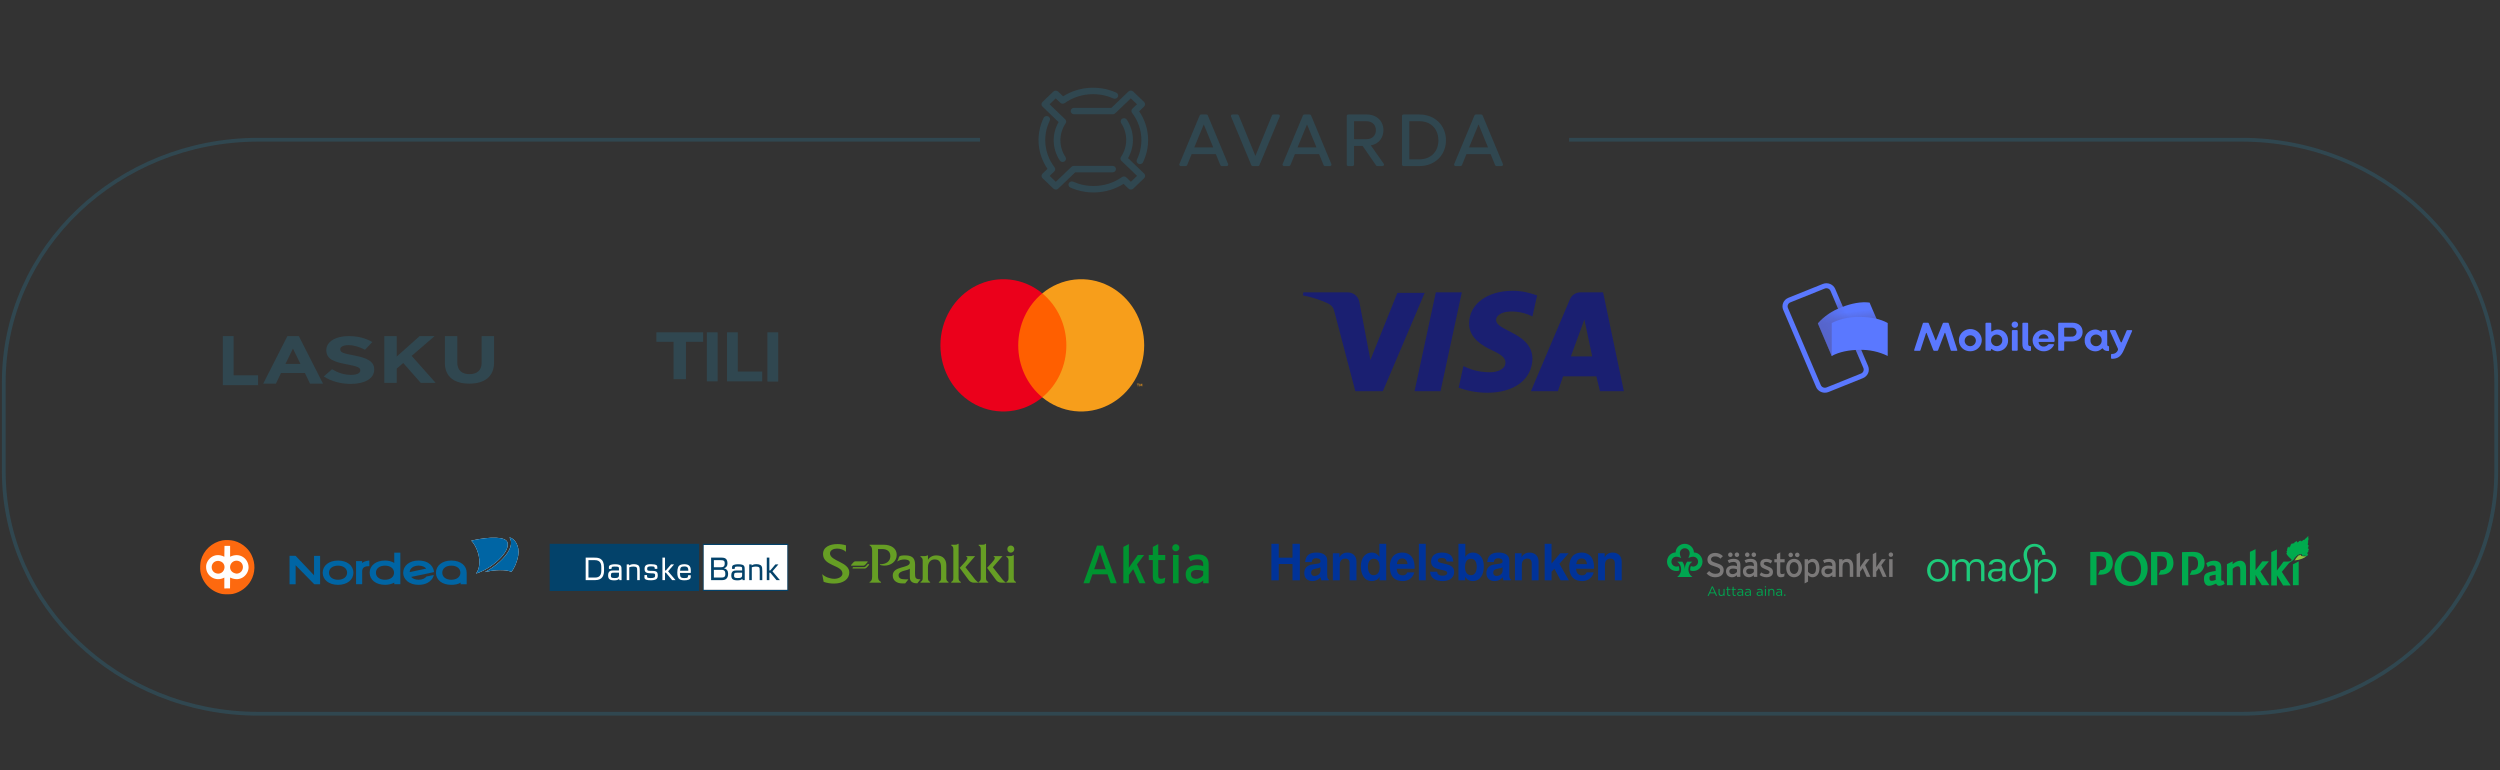 <svg width="662" height="204" viewBox="0 0 662 204" fill="none" xmlns="http://www.w3.org/2000/svg">
<rect x="0" y="0" width="662" height="204" fill="#333333" stroke="none"/>
<path d="M259.5 37H68.419C31.185 37 1 65.733 1 101.178V124.822C1 160.266 31.185 189 68.419 189H593.581C630.815 189 661 160.266 661 124.822V101.178C661 65.733 630.815 37 593.581 37H415.5" stroke="#304750"/>
<path d="M377.322 77.407L366.181 103.593H358.891L353.39 82.698C353.115 81.477 352.702 80.935 351.739 80.392C350.088 79.578 347.338 78.628 345 78.221L345.137 77.407H356.828C358.341 77.407 359.716 78.357 359.991 80.121L362.88 95.316L370.032 77.543H377.322V77.407ZM405.792 95.045C405.792 88.126 396.165 87.719 396.165 84.734C396.165 83.784 397.128 82.834 399.054 82.563C400.016 82.427 402.767 82.291 405.792 83.784L407.031 78.221C405.38 77.678 403.317 77 400.566 77C393.826 77 389.013 80.528 389.013 85.683C389.013 89.482 392.452 91.517 395.065 92.739C397.678 93.96 398.64 94.773 398.64 95.995C398.64 97.759 396.577 98.573 394.515 98.573C391.076 98.573 389.013 97.623 387.499 96.945L386.262 102.643C387.913 103.322 390.801 104 393.826 104C400.978 104 405.655 100.472 405.792 95.045ZM423.673 103.593H430L424.499 77.407H418.584C417.208 77.407 416.108 78.221 415.696 79.306L405.38 103.593H412.532L413.908 99.658H422.71L423.673 103.593ZM415.971 94.367L419.546 84.598L421.609 94.367H415.971ZM387.087 77.407L381.448 103.593H374.571L380.21 77.407H387.087Z" fill="#1A1F71"/>
<path d="M283.296 77.68H268.704V105.218H283.296V77.68Z" fill="#FF5F00"/>
<path d="M269.631 91.451C269.628 88.799 270.2 86.18 271.304 83.794C272.407 81.408 274.013 79.317 276 77.68C273.54 75.649 270.586 74.387 267.474 74.036C264.363 73.686 261.221 74.262 258.407 75.698C255.593 77.134 253.22 79.373 251.56 82.158C249.9 84.943 249.02 88.163 249.02 91.449C249.02 94.735 249.9 97.954 251.56 100.739C253.22 103.525 255.593 105.764 258.407 107.2C261.221 108.636 264.363 109.211 267.474 108.861C270.586 108.511 273.54 107.248 276 105.218C274.014 103.581 272.408 101.491 271.305 99.105C270.201 96.72 269.629 94.103 269.631 91.451Z" fill="#EB001B"/>
<path d="M302.982 91.451C302.982 94.737 302.102 97.957 300.441 100.742C298.781 103.528 296.408 105.767 293.594 107.203C290.779 108.639 287.637 109.214 284.526 108.863C281.414 108.513 278.46 107.249 276 105.218C277.985 103.579 279.591 101.489 280.694 99.103C281.798 96.718 282.372 94.101 282.372 91.449C282.372 88.797 281.798 86.18 280.694 83.795C279.591 81.409 277.985 79.319 276 77.68C278.46 75.649 281.414 74.386 284.526 74.035C287.637 73.684 290.779 74.259 293.594 75.695C296.408 77.131 298.781 79.37 300.441 82.155C302.102 84.941 302.982 88.16 302.982 91.447V91.451Z" fill="#F79E1B"/>
<path d="M301.389 102.3V101.735H301.607V101.618H301.055V101.735H301.292V102.3H301.389ZM302.459 102.3V101.618H302.292L302.098 102.105L301.903 101.618H301.755V102.3H301.875V101.789L302.056 102.231H302.181L302.362 101.789V102.305L302.459 102.3Z" fill="#F79E1B"/>
<path d="M303.276 32.697C302.879 31.56 302.332 30.48 301.645 29.477L302.96 28.215C303.308 27.881 303.308 27.341 302.96 27.009L300.07 24.236C299.723 23.904 299.16 23.903 298.812 24.236L294.301 28.555H284.404C283.913 28.555 283.514 28.938 283.514 29.409C283.514 29.88 283.913 30.262 284.404 30.262H294.669C294.904 30.262 295.13 30.172 295.297 30.012L299.44 26.045L301.074 27.611L299.861 28.775C299.55 29.073 299.513 29.543 299.773 29.883C300.559 30.909 301.17 32.038 301.588 33.238C302.022 34.48 302.242 35.779 302.242 37.098C302.242 38.429 302.018 39.738 301.579 40.989C301.429 41.415 301.252 41.839 301.053 42.247C300.845 42.674 301.038 43.181 301.482 43.381C301.604 43.436 301.732 43.461 301.858 43.461C302.193 43.461 302.514 43.279 302.665 42.969C302.892 42.503 303.094 42.02 303.264 41.534C303.766 40.107 304.021 38.615 304.021 37.098C304.021 35.594 303.77 34.114 303.276 32.697Z" fill="#304750"/>
<path d="M319.828 30.558C319.766 30.411 319.617 30.314 319.451 30.314H318.052C317.887 30.314 317.737 30.411 317.675 30.558L312.299 43.442C312.249 43.562 312.264 43.698 312.34 43.805C312.415 43.912 312.541 43.976 312.676 43.976H313.976C314.143 43.976 314.293 43.878 314.354 43.729L315.552 40.808H321.951L323.149 43.729C323.211 43.878 323.36 43.976 323.527 43.976H324.827C324.962 43.976 325.088 43.912 325.163 43.805C325.239 43.698 325.254 43.562 325.204 43.442L319.828 30.558ZM316.247 39.025L318.76 32.941L321.257 39.025H316.247ZM338.498 30.314H337.198C337.031 30.314 336.881 30.412 336.82 30.561L332.431 41.286L328.024 30.56C327.963 30.411 327.813 30.314 327.646 30.314H326.347C326.212 30.314 326.086 30.378 326.01 30.485C325.935 30.592 325.92 30.728 325.969 30.848L331.346 43.731C331.407 43.879 331.557 43.976 331.723 43.976H333.121C333.287 43.976 333.437 43.879 333.498 43.731L338.875 30.848C338.925 30.728 338.909 30.592 338.834 30.485C338.758 30.378 338.632 30.314 338.498 30.314ZM362.997 38.496C365.295 38.103 366.333 36.259 366.333 34.47C366.333 32.023 364.522 30.314 361.93 30.314H357.026C356.802 30.314 356.62 30.488 356.62 30.703V43.587C356.62 43.802 356.802 43.976 357.026 43.976H358.149C358.373 43.976 358.554 43.802 358.554 43.587V38.645H360.825L364.388 43.802C364.463 43.911 364.59 43.976 364.726 43.976H366.085C366.235 43.976 366.373 43.897 366.444 43.77C366.514 43.643 366.505 43.489 366.422 43.369L362.997 38.496ZM358.554 36.862V32.097H361.831C363.331 32.097 364.34 33.05 364.34 34.47C364.34 35.901 363.331 36.862 361.831 36.862H358.554ZM375.847 30.314H371.652C371.427 30.314 371.246 30.488 371.246 30.703V43.587C371.246 43.802 371.427 43.976 371.652 43.976H375.847C379.927 43.976 382.889 41.107 382.889 37.154C382.889 33.191 379.927 30.314 375.847 30.314ZM375.847 42.193H373.181V32.097H375.847C379.335 32.097 380.896 34.637 380.896 37.154C380.896 40.169 378.867 42.193 375.847 42.193ZM347.169 30.558C347.107 30.411 346.958 30.314 346.792 30.314H345.393C345.227 30.314 345.078 30.411 345.016 30.558L339.64 43.442C339.59 43.562 339.605 43.698 339.681 43.805C339.756 43.912 339.882 43.976 340.017 43.976H341.317C341.483 43.976 341.633 43.878 341.695 43.729L342.893 40.808H349.292L350.49 43.729C350.551 43.878 350.702 43.976 350.868 43.976H352.168C352.303 43.976 352.428 43.912 352.504 43.805C352.579 43.698 352.595 43.562 352.545 43.442L347.169 30.558ZM343.588 39.025L346.101 32.941L348.598 39.025H343.588ZM397.971 43.442L392.595 30.558C392.533 30.411 392.384 30.314 392.218 30.314H390.819C390.653 30.314 390.504 30.411 390.442 30.558L385.066 43.442C385.016 43.562 385.031 43.698 385.107 43.805C385.182 43.912 385.308 43.976 385.443 43.976H386.743C386.909 43.976 387.06 43.878 387.121 43.729L388.319 40.808H394.718L395.916 43.729C395.977 43.878 396.128 43.976 396.293 43.976H397.594C397.73 43.976 397.855 43.912 397.931 43.805C398.006 43.698 398.021 43.562 397.971 43.442ZM389.014 39.025L391.527 32.941L394.025 39.025H389.014Z" fill="#304750"/>
<path d="M280.315 32.325C279.465 33.799 279.019 35.452 279.019 37.148C279.019 39.045 279.579 40.893 280.635 42.491C280.804 42.748 281.093 42.888 281.387 42.888C281.55 42.888 281.715 42.845 281.863 42.755C282.277 42.503 282.4 41.976 282.137 41.578C281.262 40.253 280.799 38.721 280.799 37.148C280.799 35.549 281.276 33.995 282.18 32.655C282.408 32.318 282.359 31.873 282.063 31.589L277.926 27.616L279.559 26.05L280.772 27.213C281.083 27.511 281.573 27.547 281.928 27.298C282.998 26.543 284.176 25.957 285.427 25.556C288.028 24.723 290.911 24.726 293.51 25.566C293.954 25.709 294.395 25.879 294.823 26.07C295.268 26.27 295.797 26.085 296.005 25.658C296.213 25.231 296.02 24.723 295.575 24.524C295.088 24.306 294.584 24.113 294.078 23.949C291.114 22.991 287.828 22.987 284.863 23.939C283.678 24.319 282.551 24.843 281.504 25.503L280.188 24.241C279.854 23.921 279.263 23.921 278.93 24.241L276.04 27.013C275.692 27.345 275.692 27.885 276.039 28.218L280.315 32.325Z" fill="#304750"/>
<path d="M294.617 45.633C295.108 45.633 295.506 45.252 295.506 44.781C295.506 44.309 295.108 43.927 294.617 43.927H284.352C284.116 43.927 283.89 44.017 283.724 44.177L279.58 48.144L277.947 46.578L279.16 45.414C279.471 45.117 279.508 44.646 279.248 44.306C278.461 43.28 277.85 42.152 277.432 40.951C276.998 39.709 276.779 38.41 276.779 37.091C276.779 35.76 277.002 34.451 277.442 33.2C277.592 32.773 277.769 32.349 277.967 31.942C278.176 31.515 277.983 31.007 277.538 30.808C277.093 30.609 276.563 30.793 276.356 31.22C276.129 31.685 275.927 32.167 275.756 32.655C275.254 34.082 275 35.574 275 37.091C275 38.594 275.25 40.075 275.745 41.492C276.141 42.629 276.688 43.709 277.376 44.712L276.06 45.975C275.893 46.135 275.799 46.352 275.799 46.578C275.799 46.804 275.893 47.021 276.06 47.181L278.95 49.952C279.124 50.119 279.352 50.202 279.579 50.202C279.807 50.202 280.035 50.119 280.208 49.953L284.72 45.633H294.617Z" fill="#304750"/>
<path d="M298.706 41.865C299.555 40.391 300.001 38.737 300.001 37.04C300.001 35.144 299.442 33.296 298.386 31.698C298.122 31.3 297.573 31.181 297.158 31.434C296.743 31.686 296.62 32.213 296.883 32.611C297.759 33.936 298.222 35.468 298.222 37.04C298.222 38.64 297.744 40.194 296.84 41.534C296.612 41.871 296.662 42.315 296.957 42.6L301.095 46.573L299.461 48.139L298.248 46.976C297.938 46.678 297.447 46.642 297.093 46.892C296.022 47.645 294.845 48.231 293.594 48.633C290.992 49.467 288.109 49.462 285.51 48.623C285.067 48.48 284.625 48.31 284.198 48.119C283.753 47.92 283.223 48.104 283.015 48.531C282.808 48.958 283 49.466 283.445 49.665C283.933 49.883 284.436 50.076 284.942 50.24C286.431 50.721 287.987 50.964 289.568 50.964C291.136 50.964 292.68 50.724 294.158 50.251C295.343 49.87 296.469 49.346 297.516 48.686L298.833 49.948C299.18 50.282 299.743 50.282 300.091 49.948L302.981 47.176C303.328 46.844 303.328 46.304 302.981 45.971L298.706 41.865Z" fill="#304750"/>
<path d="M59.005 101.985V89H61.86V99.388H68.335V101.985H59.005Z" fill="#304750"/>
<path d="M82.1 101.604L80.735 98.774H74.411L73.047 101.604H69.695L76.103 89H79.132L85.539 101.604H82.1ZM77.571 92.305L75.589 96.367H79.558L77.571 92.305Z" fill="#304750"/>
<path d="M111.411 101.391L106.783 96.117L105.05 97.605V101.391H101.766V89H105.05V94.417L111.115 89H115.089L108.998 94.236L115.364 101.391H111.411Z" fill="#304750"/>
<path d="M124.271 101.588C120.256 101.588 117.802 99.731 117.802 96.082V89H121.091V96.009C121.091 98.031 122.305 99.073 124.313 99.073C126.321 99.073 127.534 98.066 127.534 96.098V89H130.824V95.993C130.824 99.748 128.282 101.588 124.271 101.588Z" fill="#304750"/>
<path d="M92.895 101.658C96.537 101.658 99.094 100.287 99.094 97.843V97.808C99.094 95.663 97.164 94.767 93.739 94.116C90.82 93.571 90.097 93.307 90.097 92.499V92.463C90.097 91.866 90.844 91.391 92.268 91.391C93.691 91.391 95.162 91.848 96.658 92.604L98.587 90.565C96.875 89.563 94.776 89 92.316 89C88.867 89 86.406 90.477 86.406 92.71V92.745C86.406 95.189 88.601 95.874 92.002 96.507C94.824 97.035 95.403 97.386 95.403 98.072V98.107C95.403 98.828 94.487 99.267 92.967 99.267C91.037 99.267 89.445 98.687 87.926 97.773L85.731 99.689C87.757 101.008 90.338 101.658 92.895 101.658Z" fill="#304750"/>
<path d="M192.519 100.985V88H195.373V98.388H201.835V100.985H192.519Z" fill="#304750"/>
<path d="M187.173 100.985V88H190.028V100.985H187.173Z" fill="#304750"/>
<path d="M203.209 101.036V88H206.063V101.036H203.209Z" fill="#304750"/>
<path d="M181.645 90.513V100.407H178.355V90.513H173.811V88H186.194V90.513H181.645Z" fill="#304750"/>
<path d="M483.231 103.991C482.211 103.991 481.291 103.394 480.9 102.478L472.193 82.057C471.661 80.808 472.271 79.375 473.557 78.857L482.676 75.188C483.294 74.939 483.987 74.939 484.605 75.188C485.222 75.436 485.713 75.913 485.969 76.513L494.675 96.935C495.207 98.184 494.596 99.616 493.311 100.133L484.192 103.805C483.888 103.927 483.561 103.991 483.231 103.991ZM483.641 76.319C483.488 76.319 483.337 76.349 483.196 76.406L474.076 80.075C473.791 80.19 473.565 80.41 473.447 80.687C473.329 80.964 473.329 81.275 473.447 81.552L482.153 101.975C482.4 102.551 483.079 102.825 483.673 102.587L492.792 98.915C493.077 98.8 493.303 98.58 493.421 98.303C493.539 98.026 493.539 97.715 493.421 97.438L484.715 77.017C484.535 76.595 484.111 76.32 483.641 76.319Z" fill="#5A78FF"/>
<path style="mix-blend-mode:multiply" opacity="0.7" d="M486.544 77.86L485.29 78.364L488.737 86.45L489.991 85.946L486.544 77.86Z" fill="url(#paint0_linear_711_104)"/>
<path style="mix-blend-mode:multiply" opacity="0.7" d="M492.842 96.082L494.096 95.577L490.194 86.424L488.94 86.928L492.842 96.082Z" fill="url(#paint1_linear_711_104)"/>
<path d="M491.259 90.014C488.651 91.065 486.474 92.513 485.048 94.259L481.372 85.633C483.049 83.74 485.183 82.282 487.583 81.388C490.191 80.338 492.826 79.829 495.064 80.125L498.741 88.751C496.178 88.563 493.607 88.998 491.259 90.014Z" fill="#5A78FF"/>
<g style="mix-blend-mode:multiply" opacity="0.4">
<path style="mix-blend-mode:multiply" opacity="0.9" d="M491.259 90.014C488.651 91.065 486.474 92.513 485.048 94.259L481.372 85.633C483.049 83.74 485.183 82.282 487.583 81.388C490.191 80.338 492.826 79.829 495.064 80.125L498.741 88.751C496.178 88.563 493.607 88.998 491.259 90.014Z" fill="url(#paint2_linear_711_104)"/>
<path style="mix-blend-mode:multiply" opacity="0.7" d="M491.259 90.014C488.651 91.065 486.474 92.513 485.048 94.259L481.372 85.633C483.049 83.74 485.183 82.282 487.583 81.388C490.191 80.338 492.826 79.829 495.064 80.125L498.741 88.751C496.178 88.563 493.607 88.998 491.259 90.014Z" fill="url(#paint3_linear_711_104)"/>
</g>
<path d="M492.457 92.644C489.634 92.644 487.05 93.174 485.047 94.256V85.534C487.341 84.409 489.887 83.855 492.457 83.922C495.279 83.922 497.914 84.431 499.866 85.536V94.258C497.572 93.132 495.026 92.578 492.457 92.644ZM506.877 92.652L509.161 85.638C509.185 85.54 509.271 85.469 509.373 85.461H510.519C510.622 85.475 510.709 85.543 510.744 85.638L512.522 90.063C512.557 90.151 512.648 90.16 512.678 90.063L514.443 85.638C514.478 85.543 514.565 85.475 514.668 85.461H515.814C515.916 85.469 516.002 85.54 516.026 85.638L518.284 92.652C518.31 92.706 518.305 92.77 518.27 92.819C518.235 92.868 518.176 92.896 518.115 92.892H516.753C516.656 92.896 516.57 92.832 516.549 92.74L515.1 88.184C515.079 88.096 514.975 88.096 514.944 88.184L513.214 92.707C513.185 92.816 513.083 92.892 512.968 92.892H512.167C512.042 92.892 511.977 92.825 511.929 92.707L510.165 88.184C510.13 88.096 510.039 88.096 510.018 88.184L508.534 92.74C508.511 92.834 508.421 92.898 508.322 92.892H507.024C506.966 92.891 506.912 92.861 506.882 92.812C506.852 92.763 506.85 92.703 506.877 92.652ZM518.716 90.13C518.692 88.935 519.414 87.845 520.543 87.371C521.672 86.897 522.984 87.134 523.863 87.97C524.742 88.807 525.012 90.077 524.547 91.183C524.082 92.29 522.974 93.013 521.744 93.014C520.944 93.04 520.167 92.747 519.595 92.202C519.023 91.657 518.705 90.909 518.716 90.13ZM523.215 90.13C523.161 89.344 522.469 88.745 521.659 88.783C520.849 88.821 520.22 89.481 520.243 90.268C520.266 91.056 520.934 91.68 521.744 91.673C522.586 91.639 523.24 90.948 523.206 90.13H523.215ZM527.437 92.438C527.324 92.35 527.225 92.383 527.225 92.534V92.677C527.225 92.788 527.135 92.879 527.021 92.883H525.966C525.851 92.879 525.758 92.789 525.754 92.677V85.663C525.758 85.551 525.851 85.461 525.966 85.457H527.078C527.191 85.461 527.281 85.552 527.281 85.663V87.663C527.281 87.806 527.38 87.848 527.541 87.739C527.966 87.429 528.484 87.261 529.016 87.26C530.555 87.26 531.736 88.521 531.736 90.143C531.771 90.884 531.498 91.608 530.977 92.151C530.456 92.693 529.731 93.009 528.968 93.026C528.4 93.02 527.855 92.811 527.437 92.438ZM530.205 90.143C530.248 89.602 529.975 89.083 529.498 88.799C529.021 88.516 528.422 88.516 527.945 88.799C527.468 89.083 527.195 89.602 527.238 90.143C527.223 90.535 527.37 90.917 527.648 91.202C527.925 91.488 528.309 91.653 528.713 91.66C529.12 91.651 529.507 91.485 529.787 91.198C530.067 90.91 530.218 90.526 530.205 90.13V90.143ZM532.666 85.969C532.666 85.505 533.054 85.129 533.531 85.129C534.009 85.129 534.397 85.505 534.397 85.969C534.397 86.434 534.009 86.81 533.531 86.81C533.054 86.81 532.666 86.434 532.666 85.969ZM532.744 92.694V87.609C532.744 87.498 532.834 87.407 532.947 87.403H534.059C534.118 87.4 534.175 87.421 534.218 87.46C534.261 87.498 534.286 87.552 534.288 87.609V92.677C534.284 92.789 534.192 92.879 534.076 92.883H532.947C532.834 92.879 532.744 92.788 532.744 92.677V92.694ZM535.526 91.03V85.663C535.525 85.552 535.615 85.461 535.729 85.457H536.841C536.956 85.461 537.048 85.551 537.052 85.663V91.064C537.052 91.412 537.208 91.644 537.602 91.644C537.658 91.644 537.712 91.665 537.752 91.704C537.791 91.742 537.814 91.795 537.814 91.849V92.745C537.809 92.855 537.716 92.942 537.602 92.942C536.122 92.942 535.526 92.471 535.526 91.03ZM538.229 90.164C538.233 89.149 538.794 88.213 539.7 87.709C540.607 87.204 541.722 87.209 542.625 87.719C543.527 88.23 544.081 89.17 544.077 90.185C544.077 90.383 544.021 90.546 543.818 90.546H539.951C539.851 90.546 539.817 90.601 539.825 90.689C539.921 91.348 540.527 91.82 541.209 91.769C541.62 91.775 542.012 91.603 542.278 91.299C542.36 91.186 542.495 91.12 542.637 91.122H543.671C543.852 91.122 543.93 91.244 543.861 91.416C543.255 92.618 541.876 93.255 540.534 92.954C539.193 92.653 538.241 91.494 538.238 90.156L538.229 90.164ZM542.334 89.66C542.412 89.66 542.446 89.626 542.433 89.538C542.316 88.935 541.768 88.501 541.136 88.512C540.518 88.512 539.981 88.924 539.838 89.508C539.817 89.584 539.838 89.66 539.929 89.66H542.334ZM545.012 92.677V85.663C545.011 85.552 545.101 85.461 545.215 85.457H548.757C550.375 85.457 551.478 86.373 551.478 87.915C551.478 89.458 550.228 90.408 548.68 90.408H546.802C546.745 90.402 546.689 90.422 546.649 90.463C546.609 90.503 546.591 90.558 546.599 90.614V92.677C546.595 92.789 546.502 92.879 546.387 92.883H545.219C545.104 92.881 545.012 92.79 545.012 92.677ZM548.68 89.138C549.35 89.118 549.878 88.575 549.861 87.924C549.87 87.615 549.749 87.317 549.524 87.098C549.3 86.879 548.993 86.76 548.675 86.768H546.785C546.651 86.768 546.595 86.835 546.595 86.966V88.954C546.595 89.084 546.651 89.151 546.785 89.151L548.68 89.138ZM552.023 90.13C551.994 89.387 552.273 88.663 552.797 88.122C553.322 87.58 554.048 87.265 554.813 87.247C555.366 87.25 555.898 87.449 556.31 87.806C556.409 87.894 556.522 87.882 556.522 87.752V87.609C556.522 87.5 556.613 87.411 556.725 87.411H557.781C557.896 87.415 557.988 87.505 557.993 87.617V91.223C557.993 91.496 558.092 91.618 558.287 91.644C558.388 91.645 558.47 91.722 558.477 91.82V92.77C558.477 92.872 558.392 92.955 558.287 92.955C557.543 92.955 557.106 92.749 556.859 92.333C556.79 92.224 556.712 92.202 556.6 92.312C556.125 92.787 555.469 93.051 554.787 93.043C554.02 93.021 553.295 92.7 552.774 92.152C552.254 91.604 551.983 90.875 552.023 90.13ZM556.522 90.13C556.564 89.591 556.292 89.073 555.817 88.791C555.342 88.508 554.744 88.508 554.268 88.791C553.793 89.073 553.521 89.591 553.563 90.13C553.521 90.67 553.793 91.188 554.268 91.47C554.744 91.753 555.342 91.753 555.817 91.47C556.292 91.188 556.564 90.67 556.522 90.13ZM559 94.808V93.913C559.005 93.803 559.099 93.715 559.212 93.716C559.936 93.768 560.604 93.335 560.83 92.665C560.868 92.524 560.853 92.375 560.787 92.245L558.719 87.697C558.684 87.635 558.685 87.559 558.722 87.499C558.76 87.438 558.828 87.401 558.901 87.403H560.013C560.125 87.403 560.194 87.491 560.238 87.6L561.535 90.509C561.626 90.74 561.773 90.727 561.873 90.509L563.11 87.592C563.153 87.483 563.209 87.415 563.322 87.415H564.39C564.457 87.412 564.52 87.442 564.559 87.495C564.598 87.548 564.606 87.616 564.58 87.676L562.452 92.568C561.678 94.35 560.856 95.014 559.212 95.014C559.097 95.01 559.005 94.92 559 94.808Z" fill="#5A78FF"/>
<path d="M85.448 151.652C85.448 153.545 87.12 154.867 89.514 154.867C91.907 154.867 93.579 153.545 93.579 151.652C93.579 149.758 91.907 148.436 89.514 148.436C87.12 148.436 85.448 149.759 85.448 151.652ZM87.116 151.652C87.116 150.535 88.079 149.784 89.514 149.784C90.948 149.784 91.912 150.535 91.912 151.652C91.912 152.769 90.948 153.52 89.514 153.52C88.079 153.52 87.116 152.769 87.116 151.652Z" fill="#0065A4"/>
<path d="M95.886 149.076C95.886 148.943 95.886 148.595 95.886 148.595H94.281V154.704H95.901V151.452C95.901 150.896 95.966 150.33 96.739 150.055C96.995 149.963 97.252 149.923 97.571 149.924L97.803 149.924V148.435C97.803 148.435 96.758 148.435 95.886 149.076Z" fill="#0065A4"/>
<path d="M104.403 146.349C104.403 146.349 104.403 148.803 104.403 149.07C103.769 148.663 102.887 148.429 101.946 148.429C99.552 148.429 97.88 149.751 97.88 151.644C97.88 153.537 99.552 154.859 101.946 154.859C102.885 154.859 103.727 154.653 104.404 154.273C104.404 154.411 104.404 154.701 104.404 154.701H106.01V151.626C106.01 151.627 106.01 151.613 106.01 151.613V146.349H104.403ZM99.548 151.652C99.548 150.535 100.511 149.784 101.945 149.784C103.38 149.784 104.343 150.535 104.343 151.652C104.343 152.769 103.38 153.52 101.945 153.52C100.511 153.52 99.548 152.769 99.548 151.652Z" fill="#0065A4"/>
<path d="M115.444 151.649C115.444 153.572 117.066 154.864 119.479 154.864C120.46 154.864 121.352 154.697 121.966 154.281C121.966 154.445 121.967 154.707 121.967 154.707H123.575V151.681C123.575 149.739 121.941 148.433 119.51 148.433C117.116 148.433 115.444 149.756 115.444 151.649ZM117.112 151.649C117.112 150.531 118.075 149.781 119.51 149.781C120.944 149.781 121.908 150.531 121.908 151.649C121.908 152.766 120.944 153.517 119.51 153.517C118.075 153.517 117.112 152.766 117.112 151.649Z" fill="#0065A4"/>
<path d="M114.859 152.259C114.655 153.243 113.968 153.928 113.197 154.339C112.497 154.711 111.73 154.866 110.819 154.865C108.326 154.862 106.766 153.392 106.766 151.685C106.766 149.762 108.484 148.418 110.819 148.434C113.922 148.454 114.853 150.323 114.922 151.494C114.922 151.496 108.961 152.75 108.874 152.769C109.296 153.247 109.966 153.505 110.819 153.517C111.832 153.53 112.579 153.143 112.926 152.665L114.859 152.259ZM108.47 151.491C108.67 151.449 112.652 150.611 112.869 150.565C112.52 150.119 111.811 149.774 110.819 149.767C109.454 149.803 108.537 150.506 108.47 151.491Z" fill="#0065A4"/>
<path d="M83.208 154.703L84.765 154.717V147.185H83.154V152.332L78.269 147.181H76.673C76.673 147.435 76.675 154.721 76.675 154.721H78.286L78.284 149.682L83.208 154.703Z" fill="#0065A4"/>
<path d="M126.617 146.557C126.219 145.154 125.575 143.971 124.791 143.154C130.085 141.976 133.835 142.15 134.357 143.566C135.255 145.999 130.371 150.538 126.03 151.892C126.925 150.78 127.249 148.792 126.617 146.557ZM134.831 145.616C135.351 144.576 135.468 143.647 135.181 142.857C135.108 142.655 135.004 142.48 134.877 142.319C136.342 142.522 137.646 144.639 137.24 147.034C136.928 148.872 136.202 150.478 135.406 151.432C134.387 150.943 132.242 150.824 129.839 151.202C129.295 151.287 128.862 151.372 128.369 151.493C131.116 150.089 133.777 147.725 134.831 145.616Z" fill="white"/>
<path d="M126.617 146.557C127.249 148.792 126.925 150.78 126.03 151.892C130.371 150.538 135.255 145.999 134.357 143.567C133.834 142.15 130.085 141.977 124.791 143.154C125.575 143.971 126.22 145.154 126.617 146.557Z" fill="#0065A4"/>
<path d="M134.831 145.616C135.35 144.576 135.467 143.647 135.181 142.857C135.107 142.655 135.004 142.48 134.877 142.319C136.342 142.522 137.646 144.639 137.239 147.034C136.928 148.872 136.202 150.478 135.405 151.432C134.386 150.943 132.242 150.824 129.839 151.202C129.294 151.287 128.862 151.372 128.368 151.493C131.115 150.089 133.777 147.725 134.831 145.616Z" fill="#0065A4"/>
<g clip-path="url(#clip0_711_104)">
<path d="M208.716 144.002H186.104V156.503H208.716V144.002ZM208.47 144.316V156.18H186.345V144.316H208.47Z" fill="#03426A"/>
<path d="M145.558 156.503H185.127V144.001H145.558V156.503Z" fill="#03426A"/>
<path d="M208.47 144.316V156.18H186.344V144.316H208.47Z" fill="white"/>
<path d="M159.222 151.096C159.222 152.326 158.719 152.933 157.593 152.933H155.821V148.329H157.536C158.896 148.329 159.222 149.198 159.222 150.151V151.096ZM159.948 151.058V150.271C159.948 147.759 158.439 147.661 157.427 147.661H155.089V153.615H157.627C159.623 153.615 159.948 152.198 159.948 151.058Z" fill="white"/>
<path d="M163.905 152.146C163.905 152.491 163.882 152.806 163.579 152.948C163.401 153.038 163.15 153.068 162.727 153.068C162.304 153.068 162.052 153.016 161.904 152.888C161.801 152.806 161.761 152.671 161.761 152.386C161.761 152.026 161.829 151.823 161.961 151.741C162.092 151.658 162.258 151.643 162.773 151.643H163.905V152.146ZM164.591 153.616V151.276C164.591 150.833 164.591 150.526 164.562 150.301C164.528 150.068 164.471 149.903 164.328 149.761C163.996 149.423 163.184 149.416 162.784 149.416C162.481 149.416 161.658 149.461 161.355 149.798C161.252 149.911 161.229 150.046 161.229 150.211C161.229 150.316 161.24 150.458 161.246 150.646H161.915C161.926 150.541 161.944 150.286 162.018 150.181C162.109 150.068 162.264 150.023 162.721 150.023C163.247 150.023 163.613 150.046 163.767 150.158C163.91 150.263 163.905 150.488 163.905 150.661V151.066H162.361C161.944 151.066 161.463 151.081 161.2 151.553C161.08 151.756 161.029 152.018 161.029 152.356C161.029 153.346 161.492 153.676 162.681 153.676C163.299 153.676 163.704 153.548 163.95 153.271L164.013 153.616H164.591Z" fill="white"/>
<path d="M168.73 153.615V151.336C168.73 150.548 168.701 150.383 168.558 150.241C168.421 150.106 168.147 150.023 167.729 150.023C167.363 150.023 166.986 150.083 166.632 150.211V153.615H165.951V149.446H166.563L166.609 149.746C166.746 149.648 166.849 149.573 166.992 149.521C167.22 149.431 167.506 149.386 167.889 149.386C168.324 149.386 168.661 149.476 168.918 149.626C169.17 149.768 169.307 150.038 169.359 150.353C169.393 150.571 169.41 150.758 169.41 151.231V153.615H168.73Z" fill="white"/>
<path d="M173.778 153.361C173.464 153.571 172.949 153.661 172.28 153.661C171.817 153.661 171.434 153.616 171.137 153.511C170.817 153.413 170.657 153.218 170.639 152.858C170.628 152.671 170.639 152.506 170.657 152.281H171.314C171.337 152.491 171.337 152.558 171.343 152.603C171.365 152.798 171.354 152.903 171.531 152.978C171.703 153.046 171.977 153.076 172.326 153.076C172.76 153.076 173.063 153.016 173.264 152.896C173.406 152.813 173.475 152.663 173.475 152.378C173.475 152.048 173.424 151.913 173.161 151.861C173.081 151.838 173.001 151.838 172.915 151.831C172.869 151.823 172.72 151.823 172.48 151.816C172.366 151.816 172.234 151.801 172.08 151.793C171.4 151.748 170.679 151.711 170.679 150.668C170.679 149.723 171.12 149.393 172.332 149.393C172.64 149.393 173.018 149.423 173.246 149.461C173.509 149.506 173.709 149.566 173.852 149.671C174.013 149.791 174.064 149.978 174.064 150.308C174.064 150.398 174.064 150.488 174.053 150.631H173.389L173.361 150.443C173.326 150.218 173.315 150.173 173.258 150.121C173.161 150.023 172.869 149.978 172.457 149.978C172.046 149.978 171.811 150.001 171.623 150.091C171.445 150.173 171.365 150.323 171.365 150.623C171.365 150.826 171.423 150.976 171.497 151.043C171.674 151.186 172.612 151.171 172.932 151.178C173.275 151.186 173.498 151.223 173.692 151.313C174.041 151.471 174.178 151.771 174.178 152.378C174.178 152.866 174.058 153.173 173.778 153.361Z" fill="white"/>
<path d="M177.974 153.615L176.333 151.643H176.093V153.615H175.407V147.661H176.093V151.051H176.333L177.694 149.446H178.495L176.911 151.283L178.883 153.615H177.974Z" fill="white"/>
<path d="M182.268 151.126H180.078C180.101 150.601 180.187 150.368 180.341 150.218C180.502 150.068 180.793 149.993 181.222 149.993C181.816 149.993 182.097 150.166 182.2 150.526C182.24 150.676 182.268 150.818 182.268 151.126ZM182.897 152.311H182.222C182.2 152.438 182.188 152.761 182.097 152.881C181.994 153.016 181.788 153.076 181.239 153.076C180.696 153.076 180.399 152.978 180.244 152.776C180.13 152.626 180.061 152.311 180.061 151.823V151.711H182.914C182.92 151.508 182.931 151.456 182.931 151.291C182.931 150.601 182.857 150.218 182.628 149.926C182.371 149.573 181.874 149.401 181.188 149.401C180.313 149.401 179.775 149.663 179.553 150.241C179.421 150.571 179.347 151.036 179.347 151.613C179.347 152.521 179.53 153.091 179.936 153.375C180.187 153.555 180.622 153.66 181.176 153.668C181.639 153.668 182.011 153.638 182.417 153.48C182.811 153.316 182.908 153.023 182.908 152.776C182.908 152.716 182.908 152.513 182.897 152.311Z" fill="white"/>
<path d="M191.907 149.161C191.907 150.038 191.53 150.218 190.752 150.218H189.032V148.329H190.838C191.53 148.329 191.907 148.411 191.907 149.161ZM192.805 151.936C192.805 151.201 192.485 150.661 191.719 150.503V150.488C192.313 150.286 192.633 149.881 192.633 149.243C192.633 148.194 192.245 147.661 191.141 147.661H188.3V153.615H191.256C192.25 153.615 192.805 153.023 192.805 151.936ZM192.073 152.003C192.073 152.851 191.616 152.933 190.907 152.933H189.032V150.893H190.998C191.839 150.893 192.073 151.246 192.073 152.003Z" fill="#03426A"/>
<path d="M196.515 152.146C196.515 152.491 196.498 152.806 196.195 152.948C196.018 153.038 195.766 153.068 195.343 153.068C194.92 153.068 194.668 153.016 194.52 152.888C194.417 152.806 194.377 152.671 194.377 152.386C194.377 152.026 194.445 151.823 194.583 151.741C194.708 151.658 194.874 151.643 195.394 151.643H196.515V152.146ZM197.207 153.616V151.276C197.207 150.833 197.207 150.526 197.178 150.301C197.144 150.068 197.087 149.903 196.944 149.761C196.612 149.423 195.8 149.416 195.4 149.416C195.097 149.416 194.274 149.461 193.971 149.798C193.868 149.911 193.845 150.046 193.845 150.211C193.845 150.316 193.857 150.458 193.862 150.646H194.531C194.548 150.541 194.56 150.286 194.634 150.181C194.726 150.068 194.88 150.023 195.337 150.023C195.863 150.023 196.229 150.046 196.384 150.158C196.526 150.263 196.515 150.488 196.515 150.661V151.066H194.977C194.56 151.066 194.08 151.081 193.817 151.553C193.702 151.756 193.645 152.018 193.645 152.356C193.645 153.346 194.108 153.676 195.297 153.676C195.92 153.676 196.321 153.548 196.566 153.271L196.629 153.616H197.207Z" fill="#03426A"/>
<path d="M201.175 153.615V151.336C201.175 150.548 201.146 150.383 201.003 150.241C200.866 150.106 200.591 150.023 200.174 150.023C199.808 150.023 199.431 150.083 199.076 150.211V153.615H198.396V149.446H199.008L199.059 149.746C199.191 149.648 199.294 149.573 199.442 149.521C199.665 149.431 199.951 149.386 200.334 149.386C200.769 149.386 201.106 149.476 201.363 149.626C201.615 149.768 201.752 150.038 201.809 150.353C201.843 150.571 201.855 150.758 201.855 151.231V153.615H201.175Z" fill="#03426A"/>
<path d="M205.611 153.615L203.971 151.643H203.725V153.615H203.044V147.661H203.725V151.051H203.971L205.331 149.446H206.126L204.542 151.283L206.515 153.615H205.611Z" fill="#03426A"/>
</g>
<path d="M266.739 145.398C266.739 144.874 267.152 144.45 267.66 144.45C268.171 144.45 268.584 144.874 268.584 145.398C268.584 145.921 268.171 146.344 267.66 146.344C267.152 146.344 266.739 145.921 266.739 145.398ZM243.748 147.268V147.443C244.421 147.825 244.329 148.261 244.329 148.964V152.598C244.329 153.3 244.421 153.726 243.748 154.108V154.292H246.303V154.106C245.629 153.725 245.722 153.317 245.722 152.613V150.171C245.722 149.064 246.355 148.133 247.487 148.133C248.724 148.133 249.194 148.899 249.194 150.28V152.613C249.194 153.3 249.286 153.726 248.613 154.108V154.292H251.167V154.108C250.495 153.726 250.586 153.317 250.586 152.613V149.754C250.586 147.441 248.965 147.071 247.878 147.071C246.987 147.071 246.139 147.525 245.722 148.245V147.071H245.545C245.224 147.254 244.987 147.268 244.651 147.268H243.748ZM224.014 144.403C223.285 144.176 222.51 144.071 221.751 144.071C219.811 144.071 217.94 144.797 217.94 146.707C217.94 149.959 223.078 149.593 223.078 151.86C223.078 152.75 221.98 153.265 220.953 153.265C219.769 153.265 218.477 152.777 217.714 152.042L218.107 154.073C218.972 154.39 219.899 154.527 220.826 154.527C223.358 154.527 224.894 153.32 224.894 151.576C224.894 148.772 219.784 148.616 219.784 146.54C219.784 145.653 220.79 145.26 221.655 145.26C222.505 145.26 223.477 145.606 224.014 146.112V144.403ZM225.995 148.897C226.123 148.752 226.325 148.636 226.489 148.636H229.652C229.819 148.636 229.811 148.752 229.685 148.897L229.121 149.536C228.993 149.679 228.785 149.797 228.626 149.797H225.462C225.307 149.797 225.303 149.679 225.432 149.536L225.995 148.897ZM251.876 144.244V144.422C252.535 144.803 252.443 145.236 252.443 145.94V152.598C252.443 153.3 252.535 153.726 251.876 154.108V154.292H254.432V154.108C253.743 153.726 253.835 153.3 253.835 152.598V144H253.657C253.458 144.229 253.223 144.244 252.887 144.244H251.876ZM256.391 153.437C256.681 153.851 257.064 154.292 257.951 154.292H259.144C258.456 153.866 257.996 153.208 257.523 152.582L255.655 150.216L258.211 147.268H255.886V147.445C256.019 147.476 256.176 147.542 256.176 147.758C256.176 148.14 255.625 148.72 255.396 148.978L254.127 150.369L256.391 153.437ZM266.476 147.268V147.444C267.149 147.827 267.057 148.245 267.057 148.948V152.598C267.057 153.3 267.149 153.725 266.476 154.106V154.292H269.031V154.108C268.358 153.726 268.45 153.3 268.45 152.598V147.025H268.272C268.013 147.254 267.761 147.268 267.409 147.268H266.476ZM230.269 144.244V144.422C231.033 144.727 230.941 145.712 230.941 146.398V152.154C230.941 152.843 231.033 153.831 230.254 154.106V154.292H233.298V154.106C232.486 153.649 232.501 153.178 232.501 152.323V145.387C233.454 145.391 232.576 145.387 233.576 145.391C234.853 145.396 235.761 145.942 235.761 147.286C235.761 148.626 234.692 149.419 233.008 149.419V149.59C233.277 149.711 233.764 149.769 234.147 149.777C235.909 149.811 237.451 148.673 237.451 146.916C237.451 145.207 235.975 144.244 233.986 144.244H230.269ZM229.766 149.378H230.045C230.208 149.378 230.204 149.497 230.076 149.642L229.512 150.279C229.385 150.425 229.181 150.543 229.019 150.543H225.855C225.696 150.543 225.696 150.425 225.823 150.279L225.911 150.181H228.797C228.96 150.181 229.162 150.065 229.29 149.919L229.766 149.378ZM259.142 144.244V144.422C259.8 144.803 259.709 145.236 259.709 145.94V152.598C259.709 153.3 259.8 153.726 259.142 154.108V154.292H261.698V154.108C261.009 153.726 261.1 153.3 261.1 152.598V144H260.922C260.723 144.229 260.49 144.244 260.152 144.244H259.142ZM263.644 153.437C263.934 153.851 264.317 154.292 265.204 154.292H266.397C265.709 153.866 265.25 153.208 264.776 152.582L262.91 150.216L265.464 147.268H263.139V147.445C263.272 147.476 263.43 147.542 263.43 147.758C263.43 148.14 262.878 148.72 262.649 148.978L261.38 150.369L263.644 153.437ZM243.753 153.4C242.442 153.4 242.292 153.083 242.292 151.707L242.317 149.512C242.317 147.486 241.215 147.069 239.569 147.069C239.297 147.069 238.159 147.054 238.027 147.55C237.842 148.249 237.544 148.694 237.544 148.694C238.107 148.356 238.742 148.143 239.523 148.143C240.089 148.143 240.922 148.322 240.922 148.968C240.922 150.545 236.399 149.766 236.399 152.393C236.399 153.744 237.461 154.492 238.968 154.492C239.227 154.492 239.273 154.498 239.688 154.49L240.554 153.404C240.113 153.409 240.012 153.404 239.644 153.404C238.595 153.404 237.946 153.155 237.946 152.311C237.946 151.604 238.804 151.269 239.523 151.095C240.091 150.959 240.578 150.852 240.925 150.576V152.903C240.925 154.124 241.849 154.462 242.905 154.462L243.753 153.4Z" fill="#669E24"/>
<g clip-path="url(#clip1_711_104)">
<path fill-rule="evenodd" clip-rule="evenodd" d="M295.707 154.441L292.074 144.469H290.493L286.903 154.441H288.456L289.282 152.076H293.271L294.111 154.441H295.707ZM292.815 150.737H289.738L290.536 148.458C290.792 147.717 291.148 146.578 291.262 146.15C291.376 146.578 291.775 147.731 292.017 148.444L292.815 150.737Z" fill="#009430"/>
<path d="M303.314 154.441L301.063 149.469L302.958 146.962H301.291L299.739 149.142C299.497 149.498 299.112 150.068 298.912 150.367C298.912 149.997 298.927 149.227 298.927 148.771V144.056L297.459 144.825V154.441H298.927V152.233L300.066 150.723L301.719 154.441H303.314Z" fill="#009430"/>
<path d="M308.555 152.96C308.285 153.116 307.857 153.259 307.473 153.259C306.931 153.259 306.703 153.059 306.703 152.361V148.301H308.555V146.962H306.703V144.056L305.265 144.825V146.962H304.196V148.301H305.265V152.618C305.265 153.957 305.906 154.598 306.946 154.598C307.53 154.598 308.028 154.455 308.384 154.256L308.555 152.96Z" fill="#009430"/>
<path fill-rule="evenodd" clip-rule="evenodd" d="M312.3 145.053C312.3 144.526 311.873 144.099 311.36 144.099C310.833 144.099 310.406 144.526 310.406 145.053C310.406 145.566 310.833 145.994 311.36 145.994C311.873 145.994 312.3 145.566 312.3 145.053ZM312.087 154.441V146.962H310.62V154.441H312.087Z" fill="#009430"/>
<path fill-rule="evenodd" clip-rule="evenodd" d="M320.047 154.441V149.313C320.047 147.618 318.908 146.806 317.241 146.806C316.187 146.806 315.389 147.034 314.677 147.475L315.247 148.586C315.831 148.259 316.429 148.116 317.198 148.116C318.11 148.116 318.609 148.572 318.609 149.384V149.94C318.196 149.754 317.64 149.655 316.942 149.655C315.247 149.655 313.965 150.41 313.965 152.076C313.965 153.914 315.347 154.598 316.557 154.598C317.369 154.598 318.096 154.213 318.609 153.7V154.441H320.047ZM318.609 152.319C318.267 152.789 317.583 153.273 316.8 153.273C315.831 153.273 315.361 152.774 315.361 152.034C315.361 151.35 315.959 150.923 316.899 150.923C317.697 150.923 318.21 151.051 318.609 151.25V152.319Z" fill="#009430"/>
</g>
<g clip-path="url(#clip2_711_104)">
<path d="M338.613 149.339V153.68H336.663V144H338.613V147.667H342.254V144H344.204V153.68H342.254V149.339H338.613Z" fill="#003399"/>
<path d="M351.445 152.278C351.445 153.127 351.627 153.316 351.848 153.397V153.68H349.885C349.781 153.343 349.755 153.235 349.716 152.831C349.3 153.275 348.715 153.869 347.48 153.869C346.44 153.869 345.374 153.262 345.374 151.779C345.374 150.377 346.232 149.662 347.389 149.487L349.027 149.231C349.313 149.191 349.664 149.069 349.664 148.665C349.664 147.869 348.936 147.829 348.468 147.829C347.558 147.829 347.402 148.409 347.35 148.827H345.595C345.803 146.629 347.272 146.319 348.689 146.319C349.664 146.319 351.445 146.629 351.445 148.395V152.278ZM349.664 150.188C349.482 150.336 349.183 150.458 348.429 150.579C347.753 150.7 347.194 150.876 347.194 151.658C347.194 152.318 347.688 152.521 348.039 152.521C348.845 152.521 349.664 151.981 349.664 151.105V150.188Z" fill="#003399"/>
<path d="M359.194 153.68H357.374V149.325C357.374 148.799 357.348 147.91 356.191 147.91C355.385 147.91 354.761 148.476 354.761 149.568V153.68H352.94V146.508H354.683V147.559H354.709C354.956 147.128 355.476 146.319 356.789 146.319C358.141 146.319 359.194 147.141 359.194 148.719V153.68H359.194Z" fill="#003399"/>
<path d="M367.073 153.68H365.292V152.776H365.266C364.824 153.586 364.017 153.868 363.263 153.868C361.209 153.868 360.351 151.981 360.351 150.013C360.351 147.532 361.703 146.319 363.224 146.319C364.394 146.319 364.94 146.98 365.227 147.438H365.253V144H367.073V153.68H367.073ZM363.718 152.318C364.875 152.318 365.331 151.32 365.331 150.256C365.331 149.11 365.018 147.95 363.77 147.95C362.613 147.95 362.223 149.015 362.223 150.148C362.223 150.997 362.548 152.318 363.718 152.318Z" fill="#003399"/>
<path d="M374.51 151.577C374.029 153.302 372.65 153.869 371.467 153.869C369.517 153.869 368.022 152.898 368.022 149.946C368.022 149.083 368.308 146.319 371.337 146.319C372.702 146.319 374.588 146.993 374.588 150.269V150.606H369.842C369.894 151.145 369.998 152.359 371.467 152.359C371.974 152.359 372.494 152.089 372.637 151.577H374.51V151.577ZM372.715 149.379C372.611 148.22 371.896 147.869 371.311 147.869C370.453 147.869 369.998 148.435 369.894 149.379H372.715Z" fill="#003399"/>
<path d="M377.539 153.68H375.719V144H377.539V153.68Z" fill="#003399"/>
<path d="M383.064 148.692C382.986 148.233 382.83 147.748 381.842 147.748C380.854 147.748 380.724 148.139 380.724 148.449C380.724 149.581 385.053 148.759 385.053 151.402C385.053 153.491 383.103 153.869 382.024 153.869C380.451 153.869 378.748 153.302 378.696 151.388H380.568C380.568 151.995 380.932 152.44 382.076 152.44C383.012 152.44 383.233 151.968 383.233 151.698C383.233 150.498 378.943 151.402 378.943 148.719C378.943 147.667 379.58 146.319 381.738 146.319C383.09 146.319 384.702 146.669 384.845 148.692H383.064V148.692Z" fill="#003399"/>
<path d="M388.018 147.438H388.044C388.33 146.979 388.876 146.319 390.046 146.319C391.567 146.319 392.92 147.532 392.92 150.013C392.92 151.981 392.061 153.868 390.007 153.868C389.253 153.868 388.447 153.585 388.005 152.776H387.979V153.68H386.198V144H388.018V147.438ZM389.5 147.95C388.252 147.95 387.94 149.11 387.94 150.255C387.94 151.32 388.395 152.318 389.552 152.318C390.722 152.318 391.047 150.997 391.047 150.148C391.047 149.015 390.657 147.95 389.5 147.95Z" fill="#003399"/>
<path d="M399.667 152.278C399.667 153.127 399.849 153.316 400.07 153.397V153.68H398.107C398.003 153.343 397.977 153.235 397.937 152.831C397.521 153.275 396.936 153.869 395.701 153.869C394.661 153.869 393.595 153.262 393.595 151.779C393.595 150.377 394.453 149.662 395.61 149.487L397.249 149.231C397.535 149.191 397.886 149.069 397.886 148.665C397.886 147.869 397.157 147.829 396.69 147.829C395.779 147.829 395.623 148.409 395.571 148.827H393.816C394.024 146.629 395.493 146.319 396.911 146.319C397.886 146.319 399.667 146.629 399.667 148.395V152.278H399.667ZM397.885 150.188C397.703 150.336 397.404 150.458 396.65 150.579C395.974 150.7 395.415 150.876 395.415 151.658C395.415 152.318 395.909 152.521 396.26 152.521C397.066 152.521 397.886 151.981 397.886 151.105V150.188H397.885Z" fill="#003399"/>
<path d="M407.416 153.68H405.596V149.325C405.596 148.799 405.569 147.91 404.412 147.91C403.606 147.91 402.982 148.476 402.982 149.568V153.68H401.162V146.508H402.904V147.559H402.93C403.177 147.128 403.697 146.319 405.01 146.319C406.362 146.319 407.416 147.141 407.416 148.719V153.68Z" fill="#003399"/>
<path d="M410.848 153.68H409.028V144H410.848V149.231L413.136 146.508H415.372L412.928 149.285L415.437 153.68H413.253L411.602 150.606L410.848 151.415V153.68Z" fill="#003399"/>
<path d="M422.016 151.577C421.535 153.302 420.157 153.869 418.974 153.869C417.023 153.869 415.528 152.898 415.528 149.946C415.528 149.083 415.814 146.319 418.844 146.319C420.209 146.319 422.094 146.993 422.094 150.269V150.606H417.348C417.4 151.145 417.504 152.359 418.974 152.359C419.481 152.359 420.001 152.089 420.144 151.577H422.016V151.577ZM420.222 149.379C420.118 148.22 419.403 147.869 418.818 147.869C417.96 147.869 417.504 148.435 417.4 149.379H420.222Z" fill="#003399"/>
<path d="M429.427 153.68H427.607V149.325C427.607 148.799 427.581 147.91 426.424 147.91C425.618 147.91 424.993 148.476 424.993 149.568V153.68H423.173V146.508H424.915V147.559H424.942C425.189 147.128 425.708 146.319 427.022 146.319C428.374 146.319 429.427 147.141 429.427 148.719V153.68Z" fill="#003399"/>
</g>
<g clip-path="url(#clip3_711_104)">
<path fill-rule="evenodd" clip-rule="evenodd" d="M446.119 150.749C446.119 149.993 445.886 149.291 445.473 148.722H444.123C444.753 149.172 445.165 149.913 445.165 150.749C445.165 151.591 444.75 152.334 444.114 152.782H448.134C447.499 152.334 447.083 151.591 447.083 150.749C447.083 149.913 447.495 149.172 448.126 148.722H446.775C446.363 149.291 446.128 149.993 446.128 150.749H446.119Z" fill="#00A650"/>
<path fill-rule="evenodd" clip-rule="evenodd" d="M446.123 145.173C445.777 145.173 445.45 145.308 445.205 145.556C444.959 145.803 444.823 146.13 444.823 146.481C444.823 146.816 444.886 147.023 444.958 147.229C445.029 147.434 445.098 147.602 445.166 147.76C445.011 147.69 444.843 147.621 444.639 147.55C444.434 147.478 444.228 147.415 443.895 147.415C443.548 147.415 443.22 147.55 442.974 147.798C442.729 148.044 442.594 148.373 442.594 148.722C442.594 149.072 442.73 149.401 442.975 149.647C443.221 149.894 443.549 150.032 443.896 150.032C444.094 150.032 444.294 149.994 444.493 149.886C444.62 150.158 444.686 150.441 444.686 150.749C444.686 150.863 444.676 150.971 444.658 151.079C444.404 151.161 444.147 151.203 443.896 151.203C443.236 151.203 442.617 150.945 442.149 150.475C441.684 150.007 441.426 149.385 441.426 148.722C441.426 147.436 442.442 146.307 443.702 146.288C443.72 145.021 444.845 144 446.123 144C447.403 144 448.529 145.021 448.546 146.288C449.808 146.307 450.822 147.436 450.822 148.722C450.822 149.384 450.565 150.007 450.099 150.475C449.632 150.945 449.011 151.203 448.352 151.203C448.102 151.203 447.845 151.161 447.591 151.079C447.573 150.971 447.562 150.863 447.562 150.749C447.562 150.441 447.627 150.158 447.755 149.886C447.954 149.994 448.154 150.032 448.352 150.032C448.7 150.032 449.027 149.894 449.272 149.647C449.518 149.401 449.654 149.072 449.654 148.722C449.654 148.373 449.518 148.044 449.273 147.798C449.027 147.55 448.701 147.415 448.354 147.415C448.02 147.415 447.814 147.478 447.608 147.55C447.406 147.621 447.238 147.69 447.082 147.76C447.149 147.602 447.22 147.434 447.29 147.229C447.361 147.023 447.425 146.816 447.425 146.481C447.425 146.13 447.289 145.803 447.044 145.556C446.798 145.308 446.471 145.173 446.123 145.173Z" fill="#00A650"/>
<path fill-rule="evenodd" clip-rule="evenodd" d="M454.127 152.862C453.219 152.862 452.435 152.468 451.91 151.852L452.577 151.2C452.996 151.656 453.61 151.941 454.198 151.941C455.071 151.941 455.49 151.638 455.49 151.031C455.49 150.548 455.124 150.307 454.083 149.995C452.764 149.602 452.132 149.271 452.132 148.155C452.132 147.074 453.041 146.413 454.189 146.413C455.035 146.413 455.677 146.726 456.229 147.262L455.57 147.932C455.178 147.53 454.733 147.333 454.118 147.333C453.388 147.333 453.076 147.691 453.076 148.11C453.076 148.548 453.361 148.762 454.439 149.084C455.668 149.459 456.434 149.852 456.434 150.968C456.434 152.093 455.721 152.862 454.127 152.862Z" fill="#7B7979"/>
<path fill-rule="evenodd" clip-rule="evenodd" d="M459.952 152.763V152.299C459.631 152.621 459.177 152.862 458.669 152.862C457.912 152.862 457.048 152.433 457.048 151.281C457.048 150.236 457.85 149.762 458.909 149.762C459.346 149.762 459.694 149.825 459.952 149.941V149.593C459.952 149.084 459.64 148.798 459.07 148.798C458.589 148.798 458.215 148.887 457.85 149.093L457.494 148.396C457.939 148.119 458.438 147.976 459.096 147.976C460.139 147.976 460.851 148.485 460.851 149.548V152.763H459.952ZM458.206 147.494C457.877 147.494 457.6 147.217 457.6 146.896C457.6 146.565 457.877 146.289 458.206 146.289C458.527 146.289 458.803 146.565 458.803 146.896C458.803 147.217 458.527 147.494 458.206 147.494ZM459.952 150.763C459.702 150.638 459.382 150.557 458.883 150.557C458.295 150.557 457.921 150.825 457.921 151.254C457.921 151.719 458.215 152.031 458.821 152.031C459.31 152.031 459.738 151.727 459.952 151.433V150.763ZM459.943 147.494C459.613 147.494 459.337 147.217 459.337 146.896C459.337 146.565 459.613 146.289 459.943 146.289C460.263 146.289 460.539 146.565 460.539 146.896C460.539 147.217 460.263 147.494 459.943 147.494Z" fill="#7B7979"/>
<path fill-rule="evenodd" clip-rule="evenodd" d="M464.423 152.763V152.299C464.102 152.621 463.648 152.862 463.14 152.862C462.383 152.862 461.52 152.433 461.52 151.281C461.52 150.236 462.321 149.762 463.381 149.762C463.817 149.762 464.165 149.825 464.423 149.941V149.593C464.423 149.084 464.111 148.798 463.541 148.798C463.06 148.798 462.686 148.887 462.321 149.093L461.965 148.396C462.41 148.119 462.909 147.976 463.568 147.976C464.61 147.976 465.322 148.485 465.322 149.548V152.763H464.423ZM462.677 147.494C462.348 147.494 462.072 147.217 462.072 146.896C462.072 146.565 462.348 146.289 462.677 146.289C462.998 146.289 463.274 146.565 463.274 146.896C463.274 147.217 462.998 147.494 462.677 147.494ZM464.423 150.763C464.174 150.638 463.853 150.557 463.354 150.557C462.766 150.557 462.392 150.825 462.392 151.254C462.392 151.719 462.686 152.031 463.292 152.031C463.782 152.031 464.209 151.727 464.423 151.433V150.763ZM464.414 147.494C464.084 147.494 463.808 147.217 463.808 146.896C463.808 146.565 464.084 146.289 464.414 146.289C464.735 146.289 465.011 146.565 465.011 146.896C465.011 147.217 464.735 147.494 464.414 147.494Z" fill="#7B7979"/>
<path fill-rule="evenodd" clip-rule="evenodd" d="M467.727 152.862C467.095 152.862 466.409 152.612 465.937 152.263L466.356 151.567C466.792 151.87 467.282 152.031 467.718 152.031C468.297 152.031 468.573 151.843 468.573 151.513C468.573 151.156 468.163 150.986 467.487 150.727C466.48 150.334 466.115 149.995 466.115 149.253C466.115 148.414 466.774 147.976 467.709 147.976C468.297 147.976 468.876 148.19 469.294 148.494L468.894 149.2C468.511 148.932 468.128 148.798 467.683 148.798C467.237 148.798 467.041 148.976 467.041 149.226C467.041 149.459 467.202 149.629 467.905 149.905C468.947 150.307 469.481 150.593 469.481 151.477C469.481 152.513 468.644 152.862 467.727 152.862Z" fill="#7B7979"/>
<path fill-rule="evenodd" clip-rule="evenodd" d="M472.465 152.647C472.242 152.772 471.931 152.862 471.566 152.862C470.916 152.862 470.515 152.46 470.515 151.62V148.914H469.847V148.074H470.515V146.735L471.414 146.253V148.074H472.572V148.914H471.414V151.459C471.414 151.897 471.557 152.022 471.895 152.022C472.136 152.022 472.403 151.933 472.572 151.835L472.465 152.647Z" fill="#7B7979"/>
<path fill-rule="evenodd" clip-rule="evenodd" d="M475.048 152.862C473.872 152.862 472.991 151.888 472.991 150.423C472.991 148.887 473.899 147.976 475.075 147.976C476.268 147.976 477.158 148.932 477.158 150.397C477.158 151.95 476.25 152.862 475.048 152.862ZM474.184 147.539C473.855 147.539 473.579 147.262 473.579 146.94C473.579 146.61 473.855 146.333 474.184 146.333C474.504 146.333 474.781 146.61 474.781 146.94C474.781 147.262 474.504 147.539 474.184 147.539ZM475.039 148.852C474.344 148.852 473.917 149.468 473.917 150.397C473.917 151.423 474.389 151.986 475.083 151.986C475.778 151.986 476.232 151.281 476.232 150.423C476.232 149.468 475.778 148.852 475.039 148.852ZM475.92 147.539C475.591 147.539 475.315 147.262 475.315 146.94C475.315 146.61 475.591 146.333 475.92 146.333C476.241 146.333 476.517 146.61 476.517 146.94C476.517 147.262 476.241 147.539 475.92 147.539Z" fill="#7B7979"/>
<path fill-rule="evenodd" clip-rule="evenodd" d="M479.947 152.862C479.475 152.862 479.029 152.612 478.771 152.326V154.014L477.863 154.487V148.074H478.771V148.521C479.11 148.209 479.501 147.976 479.991 147.976C480.998 147.976 481.79 148.708 481.79 150.495C481.79 152.102 480.917 152.862 479.947 152.862ZM479.822 148.825C479.386 148.825 479.002 149.119 478.762 149.423V151.397C478.967 151.674 479.394 152.013 479.858 152.013C480.516 152.013 480.873 151.513 480.873 150.522C480.873 149.343 480.499 148.825 479.822 148.825Z" fill="#7B7979"/>
<path fill-rule="evenodd" clip-rule="evenodd" d="M485.192 152.763V152.299C484.872 152.621 484.417 152.862 483.91 152.862C483.153 152.862 482.289 152.433 482.289 151.281C482.289 150.236 483.091 149.762 484.15 149.762C484.587 149.762 484.934 149.825 485.192 149.941V149.593C485.192 149.084 484.881 148.798 484.311 148.798C483.83 148.798 483.456 148.887 483.091 149.093L482.734 148.396C483.18 148.119 483.678 147.976 484.337 147.976C485.379 147.976 486.092 148.485 486.092 149.548V152.763H485.192ZM485.192 150.763C484.943 150.638 484.622 150.557 484.124 150.557C483.536 150.557 483.162 150.825 483.162 151.254C483.162 151.719 483.456 152.031 484.061 152.031C484.551 152.031 484.978 151.727 485.192 151.433V150.763Z" fill="#7B7979"/>
<path fill-rule="evenodd" clip-rule="evenodd" d="M489.824 152.763V150.111C489.824 149.164 489.467 148.825 488.862 148.825C488.247 148.825 487.9 149.263 487.9 150.022V152.763H486.983V148.074H487.9V148.521C488.131 148.182 488.595 147.976 489.076 147.976C490.162 147.976 490.741 148.691 490.741 150.075V152.763H489.824Z" fill="#7B7979"/>
<path fill-rule="evenodd" clip-rule="evenodd" d="M494.295 152.763L493.261 150.432L492.549 151.379V152.763H491.632V146.735L492.549 146.253V149.209C492.549 149.494 492.54 149.977 492.54 150.209C492.665 150.022 492.896 149.664 493.057 149.441L494.027 148.074H495.069L493.885 149.647L495.292 152.763H494.295Z" fill="#7B7979"/>
<path fill-rule="evenodd" clip-rule="evenodd" d="M498.578 152.763L497.545 150.432L496.833 151.379V152.763H495.916V146.735L496.833 146.253V149.209C496.833 149.494 496.824 149.977 496.824 150.209C496.949 150.022 497.18 149.664 497.34 149.441L498.311 148.074H499.353L498.169 149.647L499.576 152.763H498.578Z" fill="#7B7979"/>
<path fill-rule="evenodd" clip-rule="evenodd" d="M500.707 147.467C500.378 147.467 500.11 147.199 500.11 146.878C500.11 146.548 500.378 146.28 500.707 146.28C501.028 146.28 501.295 146.548 501.295 146.878C501.295 147.199 501.028 147.467 500.707 147.467ZM501.161 152.764H500.244V148.075H501.161V152.764Z" fill="#7B7979"/>
<path fill-rule="evenodd" clip-rule="evenodd" d="M452.174 157.777H452.46L452.753 157.121H454.099L454.389 157.777H454.689L453.562 155.278H453.301L452.174 157.777ZM452.863 156.869L453.428 155.604L453.99 156.869H452.863ZM455.767 157.816C456.081 157.816 456.269 157.656 456.392 157.458V157.777H456.661V155.945H456.392V156.993C456.392 157.337 456.156 157.568 455.845 157.568C455.523 157.568 455.339 157.355 455.339 157.014V155.945H455.068V157.082C455.068 157.518 455.326 157.816 455.767 157.816ZM457.883 157.809C458.014 157.809 458.116 157.781 458.212 157.73V157.496C458.116 157.542 458.039 157.56 457.947 157.56C457.763 157.56 457.64 157.479 457.64 157.256V156.185H458.219V155.945H457.64V155.392H457.367V155.945H457.113V156.185H457.367V157.291C457.367 157.663 457.59 157.809 457.883 157.809ZM459.311 157.809C459.441 157.809 459.544 157.781 459.639 157.73V157.496C459.544 157.542 459.466 157.56 459.374 157.56C459.19 157.56 459.067 157.479 459.067 157.256V156.185H459.646V155.945H459.067V155.392H458.795V155.945H458.54V156.185H458.795V157.291C458.795 157.663 459.018 157.809 459.311 157.809ZM460.671 157.816C460.992 157.816 461.201 157.666 461.328 157.504V157.777H461.597V156.657C461.597 156.423 461.533 156.246 461.406 156.118C461.275 155.987 461.073 155.916 460.816 155.916C460.547 155.916 460.353 155.98 460.152 156.072L460.233 156.295C460.403 156.217 460.572 156.164 460.787 156.164C461.13 156.164 461.328 156.334 461.328 156.66V156.717C461.165 156.671 461.003 156.639 460.77 156.639C460.307 156.639 459.989 156.845 459.989 157.238V157.245C459.989 157.62 460.328 157.816 460.671 157.816ZM460.724 157.596C460.477 157.596 460.265 157.461 460.265 157.231V157.224C460.265 157.004 460.459 156.855 460.798 156.855C461.021 156.855 461.197 156.894 461.331 156.933V157.103C461.331 157.394 461.059 157.596 460.724 157.596ZM462.716 157.816C463.038 157.816 463.247 157.666 463.374 157.504V157.777H463.642V156.657C463.642 156.423 463.579 156.246 463.451 156.118C463.321 155.987 463.119 155.916 462.861 155.916C462.593 155.916 462.399 155.98 462.197 156.072L462.279 156.295C462.448 156.217 462.618 156.164 462.833 156.164C463.176 156.164 463.374 156.334 463.374 156.66V156.717C463.211 156.671 463.049 156.639 462.815 156.639C462.353 156.639 462.035 156.845 462.035 157.238V157.245C462.035 157.62 462.374 157.816 462.716 157.816ZM462.77 157.596C462.522 157.596 462.31 157.461 462.31 157.231V157.224C462.31 157.004 462.505 156.855 462.844 156.855C463.066 156.855 463.243 156.894 463.377 156.933V157.103C463.377 157.394 463.105 157.596 462.77 157.596ZM465.822 157.816C466.144 157.816 466.352 157.666 466.479 157.504V157.777H466.748V156.657C466.748 156.423 466.684 156.246 466.557 156.118C466.426 155.987 466.225 155.916 465.967 155.916C465.699 155.916 465.504 155.98 465.303 156.072L465.384 156.295C465.554 156.217 465.723 156.164 465.939 156.164C466.281 156.164 466.479 156.334 466.479 156.66V156.717C466.317 156.671 466.154 156.639 465.921 156.639C465.458 156.639 465.14 156.845 465.14 157.238V157.245C465.14 157.62 465.479 157.816 465.822 157.816ZM465.875 157.596C465.628 157.596 465.416 157.461 465.416 157.231V157.224C465.416 157.004 465.61 156.855 465.949 156.855C466.172 156.855 466.349 156.894 466.483 156.933V157.103C466.483 157.394 466.211 157.596 465.875 157.596ZM467.331 155.544H467.642V155.243H467.331V155.544ZM467.348 157.777H467.621V155.945H467.348V157.777ZM468.253 157.777H468.525V156.727C468.525 156.384 468.758 156.154 469.073 156.154C469.394 156.154 469.578 156.366 469.578 156.706V157.777H469.85V156.639C469.85 156.203 469.592 155.906 469.15 155.906C468.836 155.906 468.645 156.065 468.525 156.263V155.945H468.253V157.777ZM470.973 157.816C471.295 157.816 471.503 157.666 471.631 157.504V157.777H471.899V156.657C471.899 156.423 471.835 156.246 471.708 156.118C471.578 155.987 471.376 155.916 471.118 155.916C470.85 155.916 470.655 155.98 470.454 156.072L470.535 156.295C470.705 156.217 470.874 156.164 471.09 156.164C471.433 156.164 471.631 156.334 471.631 156.66V156.717C471.468 156.671 471.305 156.639 471.072 156.639C470.609 156.639 470.292 156.845 470.292 157.238V157.245C470.292 157.62 470.631 157.816 470.973 157.816ZM471.026 157.596C470.779 157.596 470.567 157.461 470.567 157.231V157.224C470.567 157.004 470.761 156.855 471.1 156.855C471.323 156.855 471.5 156.894 471.634 156.933V157.103C471.634 157.394 471.362 157.596 471.026 157.596ZM472.443 157.777H472.768V157.404H472.443V157.777Z" fill="#00A650"/>
</g>
<g clip-path="url(#clip4_711_104)">
<path d="M523.331 148.768C524.121 148.768 524.597 149.263 524.597 150.137V153.895H525.473V150.098C525.473 148.846 524.749 148.03 523.426 148.03C522.397 148.03 521.798 148.535 521.474 149.224C521.207 148.554 520.512 148.03 519.579 148.03C518.846 148.03 518.237 148.302 517.799 149.001V148.185H516.932V153.895H517.808V150.292C517.808 149.448 518.427 148.768 519.474 148.768C520.274 148.768 520.76 149.263 520.76 150.137V153.895H521.636V150.36C521.645 149.36 522.331 148.768 523.331 148.768Z" fill="#1DCA7A"/>
<path d="M540.802 146.923H541.65C541.65 146.758 541.65 146.622 541.612 146.418C541.335 144.864 540.088 144 538.717 144C537.117 144 535.832 145.243 535.832 146.923C535.832 148.749 536.908 149.409 536.908 151.118C536.908 152.361 536.146 153.303 534.956 153.303C533.728 153.303 532.938 152.264 532.938 151.04C532.938 149.826 533.699 148.991 534.547 148.855C534.623 148.846 534.766 148.826 534.842 148.826V148.078C534.756 148.078 534.613 148.088 534.499 148.108C533.347 148.253 532.062 149.273 532.062 151.05C532.062 152.71 533.252 154.051 534.947 154.051C536.594 154.051 537.813 152.73 537.813 151.108C537.813 149.234 536.737 148.545 536.737 146.923C536.737 145.563 537.603 144.738 538.727 144.738C539.717 144.738 540.517 145.292 540.755 146.534C540.774 146.651 540.802 146.806 540.802 146.923Z" fill="#1DCA7A"/>
<path d="M541.65 148.03C540.774 148.03 540.079 148.486 539.631 149.263V148.185H538.755V157.158H539.631V150.827C539.631 149.535 540.507 148.768 541.574 148.768C542.802 148.768 543.621 149.739 543.621 150.953C543.621 152.283 542.869 153.313 541.574 153.313C541.202 153.313 540.898 153.245 540.631 153.128V153.895C540.907 153.983 541.269 154.051 541.574 154.051C543.402 154.051 544.506 152.691 544.506 150.953C544.506 149.351 543.278 148.03 541.65 148.03Z" fill="#1DCA7A"/>
<path d="M528.834 148.03C527.701 148.03 526.844 148.564 526.653 149.467H527.529C527.71 148.952 528.205 148.768 528.834 148.768C529.586 148.768 530.205 149.088 530.205 149.962V150.118C530.205 150.428 530.052 150.623 529.662 150.623H528.358C527.215 150.623 526.425 151.254 526.425 152.303C526.425 153.322 527.272 154.051 528.443 154.051C529.167 154.051 529.843 153.769 530.224 153.109V153.895H531.09V149.972C531.081 148.787 530.214 148.03 528.834 148.03ZM530.205 151.817C530.205 152.856 529.415 153.332 528.577 153.332C527.634 153.332 527.31 152.788 527.31 152.293C527.31 151.701 527.653 151.283 528.481 151.283H529.5C529.795 151.283 530.072 151.234 530.214 151.06V151.817H530.205Z" fill="#1DCA7A"/>
<path d="M513.161 148.03C511.562 148.03 510.295 149.283 510.295 151.04C510.295 152.798 511.562 154.041 513.161 154.041C514.771 154.041 516.046 152.798 516.046 151.04C516.046 149.283 514.78 148.03 513.161 148.03ZM513.161 153.313C511.971 153.313 511.181 152.341 511.181 151.05C511.181 149.739 511.971 148.768 513.161 148.768C514.371 148.768 515.151 149.749 515.151 151.05C515.161 152.341 514.371 153.313 513.161 153.313Z" fill="#1DCA7A"/>
</g>
<g clip-path="url(#clip5_711_104)">
<path fill-rule="evenodd" clip-rule="evenodd" d="M610.538 147.287L610.302 147.327L610.263 147.287C610.184 147.327 610.106 147.327 610.027 147.327C609.949 147.327 609.91 147.287 609.831 147.247C609.792 147.247 609.753 147.287 609.674 147.287C609.635 147.287 609.556 147.287 609.517 147.247C609.439 147.247 609.399 147.208 609.36 147.128C609.36 147.088 609.321 147.049 609.282 146.969C609.242 147.009 609.203 147.009 609.164 147.009C609.125 147.009 609.085 147.009 609.046 146.969C609.046 146.969 609.007 146.969 609.007 146.929C609.007 146.929 609.007 146.969 608.968 146.969C608.928 147.049 608.85 147.088 608.771 147.088H608.732C608.693 147.088 608.654 147.088 608.614 147.049V147.088C608.575 147.247 608.497 147.327 608.418 147.327C608.379 147.327 608.379 147.327 608.34 147.327C608.34 147.367 608.3 147.406 608.3 147.446C608.261 147.486 608.261 147.486 608.222 147.526C608.183 147.605 608.143 147.685 608.065 147.764C608.026 147.804 608.026 147.804 607.986 147.804C607.947 147.883 607.908 148.003 607.829 148.122C607.751 148.201 607.672 148.321 607.555 148.4C609.125 148.281 610.224 147.724 610.695 147.327C610.695 147.287 610.616 147.327 610.538 147.287Z" fill="#8DC63F"/>
<path fill-rule="evenodd" clip-rule="evenodd" d="M611.322 145.816C611.205 145.816 611.205 145.737 611.205 145.737C611.205 145.737 611.479 145.458 611.401 145.458C611.362 145.458 611.362 145.458 611.362 145.458C611.362 145.458 611.401 145.22 611.283 145.26C611.205 145.299 611.165 145.299 611.165 145.299C611.165 145.299 611.126 145.22 611.165 145.18C611.205 145.14 611.048 145.18 611.048 145.18C611.048 145.18 611.362 144.822 611.244 144.862C611.165 144.902 611.165 144.822 611.165 144.822C611.165 144.822 611.244 144.783 611.283 144.743C611.322 144.703 611.362 144.624 611.322 144.624C611.283 144.624 611.244 144.584 611.244 144.584C611.244 144.584 611.401 144.266 611.322 144.306C611.126 144.385 611.087 144.306 611.087 144.306C611.087 144.306 611.165 144.067 611.126 144.027C611.126 144.027 611.008 144.027 611.087 143.988C611.126 143.948 611.205 143.829 611.205 143.829C611.205 143.829 611.126 143.868 611.165 143.789C611.205 143.709 611.244 143.55 611.205 143.59C611.126 143.59 611.087 143.511 611.087 143.511C611.087 143.511 611.283 143.312 611.283 143.193C611.283 143.193 611.048 143.153 611.087 143.153C611.244 143.073 611.322 142.914 611.322 142.875C611.322 142.835 611.205 142.875 611.205 142.835C611.322 142.795 611.283 142.636 611.322 142.557C611.322 142.517 611.205 142.517 611.205 142.517C611.205 142.517 611.126 142.398 611.205 142.358C611.283 142.278 611.322 142.199 611.283 142.199C611.165 142.199 611.283 142.119 611.283 142.08C611.283 142.08 611.362 142 611.322 142C611.205 142 611.048 142.119 611.048 142.119L611.008 142.08C611.008 142.119 610.969 142.199 610.93 142.239C610.891 142.318 610.812 142.398 610.812 142.398L610.734 142.318C610.734 142.318 610.694 142.398 610.694 142.437C610.655 142.477 610.616 142.557 610.616 142.557C610.616 142.557 610.577 142.517 610.577 142.557C610.577 142.596 610.537 142.676 610.537 142.676L610.459 142.557C610.459 142.557 610.459 142.557 610.38 142.755C610.341 142.835 610.263 142.875 610.263 142.875C610.263 142.875 610.223 142.795 610.223 142.835C610.223 142.954 610.106 143.034 610.106 143.034C610.106 143.034 609.988 142.954 609.988 142.914C609.909 142.914 609.87 143.034 609.792 143.113C609.713 143.193 609.635 143.232 609.635 143.232C609.635 143.232 609.635 143.153 609.556 143.153C609.517 143.272 609.399 143.391 609.399 143.391C609.399 143.391 609.36 143.272 609.321 143.272C609.281 143.312 609.242 143.312 609.242 143.312C609.242 143.312 609.242 143.232 609.203 143.193C609.164 143.153 609.164 143.113 609.124 143.113C609.124 143.153 609.046 143.193 609.007 143.232C608.967 143.272 608.889 143.272 608.889 143.272C608.889 143.272 608.81 143.153 608.81 143.193C608.81 143.193 608.81 143.312 608.771 143.352C608.732 143.431 608.693 143.471 608.693 143.471C608.693 143.471 608.614 143.391 608.614 143.431C608.614 143.431 608.575 143.511 608.536 143.55C608.536 143.63 608.457 143.67 608.457 143.67C608.457 143.67 608.457 143.63 608.418 143.59C608.418 143.55 608.379 143.55 608.379 143.55C608.379 143.55 608.339 143.55 608.339 143.59H608.3C608.3 143.55 608.261 143.471 608.222 143.391C608.182 143.352 608.143 143.232 608.104 143.272C608.065 143.312 608.065 143.352 608.025 143.352C607.986 143.391 607.947 143.391 607.947 143.391L607.908 143.352C607.908 143.391 607.908 143.431 607.868 143.471C607.829 143.511 607.829 143.55 607.79 143.55C607.79 143.55 607.711 143.471 607.672 143.471C607.672 143.471 607.633 143.59 607.594 143.67C607.554 143.749 607.476 143.868 607.476 143.868C607.476 143.868 607.476 143.829 607.437 143.829C607.437 143.789 607.397 143.749 607.358 143.789C607.358 143.829 607.319 143.868 607.28 143.908C607.24 143.948 607.162 143.988 607.162 143.988C607.162 143.988 607.28 144.027 607.28 143.988C607.28 143.948 607.24 143.988 607.24 143.988H607.201L607.162 144.027C607.162 144.027 607.083 143.948 607.044 143.908C607.005 143.868 606.966 143.868 606.966 143.868C606.887 143.908 606.887 143.948 606.809 143.988C606.691 144.027 606.652 144.266 606.652 144.266C606.652 144.266 606.612 144.266 606.612 144.226C606.573 144.226 606.573 144.226 606.573 144.226C606.495 144.226 606.573 144.385 606.534 144.465C606.495 144.584 606.455 144.703 606.455 144.703C606.455 144.703 606.377 144.624 606.338 144.663C606.338 144.703 606.298 144.783 606.298 144.822C606.259 144.902 606.22 144.981 606.22 144.981C606.141 144.981 606.063 144.942 606.023 144.902C605.945 144.862 605.945 144.743 605.866 144.743C605.866 144.902 605.749 145.101 605.749 145.101C605.749 145.101 605.709 145.061 605.67 145.101C605.67 145.14 605.709 145.18 605.709 145.26C605.709 145.339 605.709 145.458 605.709 145.458C605.709 145.458 605.67 145.419 605.592 145.458C605.67 145.657 605.631 145.896 605.631 145.896C605.631 145.896 605.552 145.856 605.474 145.896C605.435 145.975 605.513 146.094 605.552 146.214C605.592 146.293 605.552 146.412 605.552 146.412C605.552 146.412 605.474 146.412 605.435 146.492C605.513 147.088 606.573 147.923 606.73 148.082C606.809 148.162 606.809 148.122 606.809 148.201C606.848 148.36 606.612 148.519 606.612 148.519C606.612 148.519 606.298 148.718 605.395 148.718H604.689L602.923 151.064V145.498L601.431 146.214V155.039H602.923V152.336L604.571 155.039H606.573L604.218 151.421L606.023 149.235C606.377 148.837 606.809 148.639 606.966 148.519C607.594 148.122 607.633 147.645 607.633 147.645C607.633 147.645 607.672 147.605 607.711 147.645C607.711 147.685 607.751 147.685 607.751 147.685C607.751 147.685 607.829 147.605 607.829 147.565C607.829 147.565 607.79 147.446 607.829 147.446C607.868 147.446 607.868 147.446 607.908 147.446C607.947 147.446 607.986 147.446 607.986 147.446C607.986 147.446 607.986 147.367 607.986 147.327C607.986 147.327 608.025 147.327 608.025 147.287C608.025 147.208 608.065 147.208 608.065 147.208C608.065 147.208 608.143 147.208 608.222 147.208C608.261 147.247 608.261 147.208 608.261 147.208C608.3 147.208 608.3 147.128 608.3 147.088C608.339 147.049 608.339 147.009 608.379 146.969C608.496 146.89 608.536 146.85 608.536 146.85C608.536 146.85 608.614 146.85 608.614 146.89C608.653 146.929 608.732 146.929 608.732 146.929C608.732 146.929 608.771 146.85 608.85 146.77C608.928 146.731 609.007 146.731 609.007 146.731C609.007 146.731 609.007 146.731 609.046 146.77C609.046 146.81 609.124 146.85 609.124 146.85C609.124 146.85 609.164 146.77 609.321 146.77C609.478 146.731 609.556 146.731 609.556 146.731C609.556 146.731 609.556 146.89 609.556 146.969C609.556 147.049 609.595 147.088 609.595 147.088C609.595 147.088 609.595 147.088 609.635 147.088H609.674V147.128V147.168C609.674 147.168 609.674 147.168 609.752 147.168C609.792 147.128 609.949 147.088 609.949 147.088C609.949 147.088 609.909 147.128 609.949 147.168C609.988 147.168 610.027 147.208 610.027 147.208C610.066 147.208 610.106 147.208 610.223 147.128C610.341 147.049 610.38 147.049 610.38 147.049V147.128C610.42 147.128 610.459 147.128 610.459 147.128V147.168C610.459 147.168 610.459 147.168 610.459 147.208C610.459 147.208 610.459 147.247 610.459 147.287C610.498 147.327 610.694 147.247 610.694 147.247C610.734 147.367 610.891 147.247 610.93 147.208C610.93 147.208 610.93 147.128 610.969 147.128C611.126 147.049 611.205 146.929 611.126 146.969C611.087 146.969 611.048 146.929 611.048 146.929C611.087 146.89 611.283 146.651 611.205 146.651C611.087 146.691 611.008 146.691 611.008 146.691C611.008 146.691 611.087 146.651 611.048 146.572C611.048 146.572 610.851 146.572 610.93 146.492C610.969 146.452 611.048 146.333 611.008 146.373C610.969 146.373 610.969 146.333 610.969 146.333C610.969 146.333 611.048 146.333 611.126 146.253C611.283 145.935 611.362 145.816 611.322 145.816Z" fill="#00AB4E"/>
<path fill-rule="evenodd" clip-rule="evenodd" d="M572.346 146.094C571.443 146.094 570.266 146.174 569.599 146.174V154.959H571.247V152.137V150.944V147.287C571.443 147.287 571.757 147.287 572.032 147.287C573.21 147.287 573.798 147.844 573.798 149.195C573.798 150.785 572.778 150.984 572.15 150.984L571.6 152.177C571.718 152.177 571.875 152.177 572.032 152.177C572.503 152.177 573.681 152.177 574.505 151.461C575.054 150.984 575.526 150.229 575.526 149.076C575.526 148.201 575.251 147.446 574.819 146.929C574.152 146.134 573.131 146.094 572.346 146.094Z" fill="#00AB4E"/>
<path fill-rule="evenodd" clip-rule="evenodd" d="M567.361 147.049C566.341 146.055 564.889 145.975 564.575 145.975C563.515 145.975 562.416 146.174 561.356 147.128C560.493 147.923 559.904 149.036 559.904 150.626C559.904 152.733 561.081 155.158 564.143 155.158C566.459 155.158 568.696 153.647 568.696 150.507C568.696 148.599 567.872 147.526 567.361 147.049ZM564.418 154.085C562.965 154.085 561.67 152.733 561.67 150.467C561.67 148.678 562.494 147.088 564.221 147.088C565.674 147.088 566.969 148.44 566.969 150.745C566.93 153.369 565.36 154.085 564.418 154.085Z" fill="#00AB4E"/>
<path fill-rule="evenodd" clip-rule="evenodd" d="M556.253 146.094C555.351 146.094 554.173 146.174 553.506 146.174V154.959H555.154V152.216V150.706V147.287C555.351 147.287 555.665 147.287 555.979 147.287C557.156 147.287 557.745 147.844 557.745 149.195C557.745 150.825 556.724 150.984 556.096 150.984L555.547 152.177C555.665 152.177 555.822 152.177 555.979 152.177C556.45 152.177 557.627 152.177 558.451 151.461C559.001 150.984 559.472 150.229 559.472 149.076C559.472 148.201 559.197 147.446 558.765 146.929C558.059 146.134 557.038 146.094 556.253 146.094Z" fill="#00AB4E"/>
<path fill-rule="evenodd" clip-rule="evenodd" d="M600.803 148.639H599.076L597.27 150.984V145.419L595.779 146.134V154.959H597.27V152.256L598.919 154.959H600.921L598.566 151.342L600.803 148.639Z" fill="#00AB4E"/>
<path fill-rule="evenodd" clip-rule="evenodd" d="M607.162 154.959H608.692V148.639L607.162 149.434V154.959Z" fill="#00AB4E"/>
<path fill-rule="evenodd" clip-rule="evenodd" d="M593.228 148.48C592.521 148.48 591.776 148.917 591.187 149.394L591.226 148.639L589.695 149.394V154.959H591.226V150.626C591.422 150.427 591.972 149.95 592.561 149.95C593.228 149.95 593.228 150.507 593.228 151.501V154.959H594.759V151.064C594.759 150.308 594.759 149.712 594.523 149.275C594.327 148.917 593.934 148.48 593.228 148.48Z" fill="#00AB4E"/>
<path fill-rule="evenodd" clip-rule="evenodd" d="M583.062 146.969C582.355 146.174 581.335 146.134 580.55 146.134C579.647 146.134 578.47 146.214 577.802 146.214V154.999H579.451V152.256V150.746V147.327C579.647 147.327 579.961 147.327 580.275 147.327C581.453 147.327 582.041 147.883 582.041 149.235C582.041 150.865 581.021 151.024 580.393 151.024L579.843 152.216C579.961 152.216 580.118 152.216 580.275 152.216C580.746 152.216 581.924 152.216 582.748 151.501C583.297 151.024 583.768 150.269 583.768 149.116C583.768 148.201 583.494 147.446 583.062 146.969Z" fill="#00AB4E"/>
<path fill-rule="evenodd" clip-rule="evenodd" d="M588.439 153.767C588.164 153.767 588.164 153.568 588.164 153.21L588.204 150.944C588.204 150.268 588.204 149.871 588.047 149.394C587.89 148.996 587.379 148.48 586.32 148.48C585.849 148.48 584.985 148.599 584.2 149.116L584.632 150.229C584.867 149.99 585.26 149.712 585.888 149.712C586.045 149.712 586.359 149.712 586.555 149.95C586.712 150.109 586.712 150.268 586.712 151.183C584.122 151.58 583.611 151.898 583.611 153.29C583.611 154.919 584.553 155.118 584.907 155.118C585.574 155.118 586.241 154.8 586.83 154.522C586.948 154.721 587.105 155.118 587.654 155.118C588.361 155.118 589.067 154.641 589.106 154.601L588.753 153.727C588.675 153.767 588.557 153.767 588.439 153.767ZM586.712 153.568C586.202 153.727 586.006 153.806 585.692 153.806C585.221 153.806 585.064 153.608 585.064 153.091C585.064 152.574 585.181 152.495 585.535 152.415C585.613 152.375 586.123 152.256 586.712 152.177V153.568Z" fill="#00AB4E"/>
</g>
<path opacity="0.99" fill-rule="evenodd" clip-rule="evenodd" d="M61.633 157.275C63.655 156.841 65.454 155.519 66.451 153.732C67.618 151.642 67.678 149.142 66.614 146.98C66.22 146.181 65.8 145.61 65.146 144.986C64.255 144.137 63.171 143.531 61.978 143.214C61.124 142.987 59.772 142.932 58.931 143.09C56.14 143.615 53.896 145.697 53.185 148.421C53.009 149.097 52.942 150.599 53.057 151.316C53.529 154.274 55.813 156.658 58.773 157.282C59.349 157.404 61.051 157.4 61.633 157.275V157.275Z" fill="#FF6A10"/>
<path opacity="0.99" fill-rule="evenodd" clip-rule="evenodd" d="M59.401 147.428C56.585 145.99 54.458 148.398 54.579 150.209C54.591 152.494 57.05 154.187 59.401 152.95V155.819L60.909 155.811L60.933 152.936C63.897 154.334 65.859 151.976 65.823 150.207C65.787 147.926 63.503 146.151 60.933 147.426V144.545H59.445L59.401 147.428ZM57.808 148.512C60.22 148.782 59.776 151.854 57.799 151.9C55.469 151.843 55.475 148.511 57.808 148.512ZM62.752 148.463C64.995 148.716 64.735 151.838 62.645 151.9C60.08 151.564 60.603 148.402 62.752 148.463Z" fill="white"/>
<defs>
<linearGradient id="paint0_linear_711_104" x1="488.521" y1="84.264" x2="487.989" y2="77.881" gradientUnits="userSpaceOnUse">
<stop stop-color="#504678"/>
<stop offset="0.302" stop-color="#504678" stop-opacity="0.616"/>
<stop offset="0.608" stop-color="#504678" stop-opacity="0.283"/>
<stop offset="0.852" stop-color="#504678" stop-opacity="0.076"/>
<stop offset="1" stop-color="#504678" stop-opacity="0"/>
</linearGradient>
<linearGradient id="paint1_linear_711_104" x1="490.519" y1="88.866" x2="490.852" y2="96.016" gradientUnits="userSpaceOnUse">
<stop stop-color="#504678"/>
<stop offset="0.302" stop-color="#504678" stop-opacity="0.616"/>
<stop offset="0.608" stop-color="#504678" stop-opacity="0.283"/>
<stop offset="0.852" stop-color="#504678" stop-opacity="0.076"/>
<stop offset="1" stop-color="#504678" stop-opacity="0"/>
</linearGradient>
<linearGradient id="paint2_linear_711_104" x1="483.752" y1="89.474" x2="490.513" y2="84.73" gradientUnits="userSpaceOnUse">
<stop stop-color="#504678"/>
<stop offset="0.179" stop-color="#504678" stop-opacity="0.872"/>
<stop offset="0.526" stop-color="#504678" stop-opacity="0.536"/>
<stop offset="1" stop-color="#504678" stop-opacity="0"/>
</linearGradient>
<linearGradient id="paint3_linear_711_104" x1="489.661" y1="85.014" x2="489.373" y2="82.637" gradientUnits="userSpaceOnUse">
<stop stop-color="#504678"/>
<stop offset="0.643" stop-color="#504678" stop-opacity="0.332"/>
<stop offset="1" stop-color="#504678" stop-opacity="0"/>
</linearGradient>
<clipPath id="clip0_711_104">
<rect width="63.158" height="12.5" fill="white" transform="translate(145.556 144)"/>
</clipPath>
<clipPath id="clip1_711_104">
<rect width="52.632" height="10.526" fill="white" transform="translate(278.031 144)"/>
</clipPath>
<clipPath id="clip2_711_104">
<rect width="92.764" height="9.868" fill="white" transform="translate(336.663 144)"/>
</clipPath>
<clipPath id="clip3_711_104">
<rect width="59.869" height="13.816" fill="white" transform="translate(441.426 144)"/>
</clipPath>
<clipPath id="clip4_711_104">
<rect width="34.211" height="13.158" fill="white" transform="translate(510.295 144)"/>
</clipPath>
<clipPath id="clip5_711_104">
<rect width="57.895" height="13.158" fill="white" transform="translate(553.506 142)"/>
</clipPath>
</defs>
</svg>
